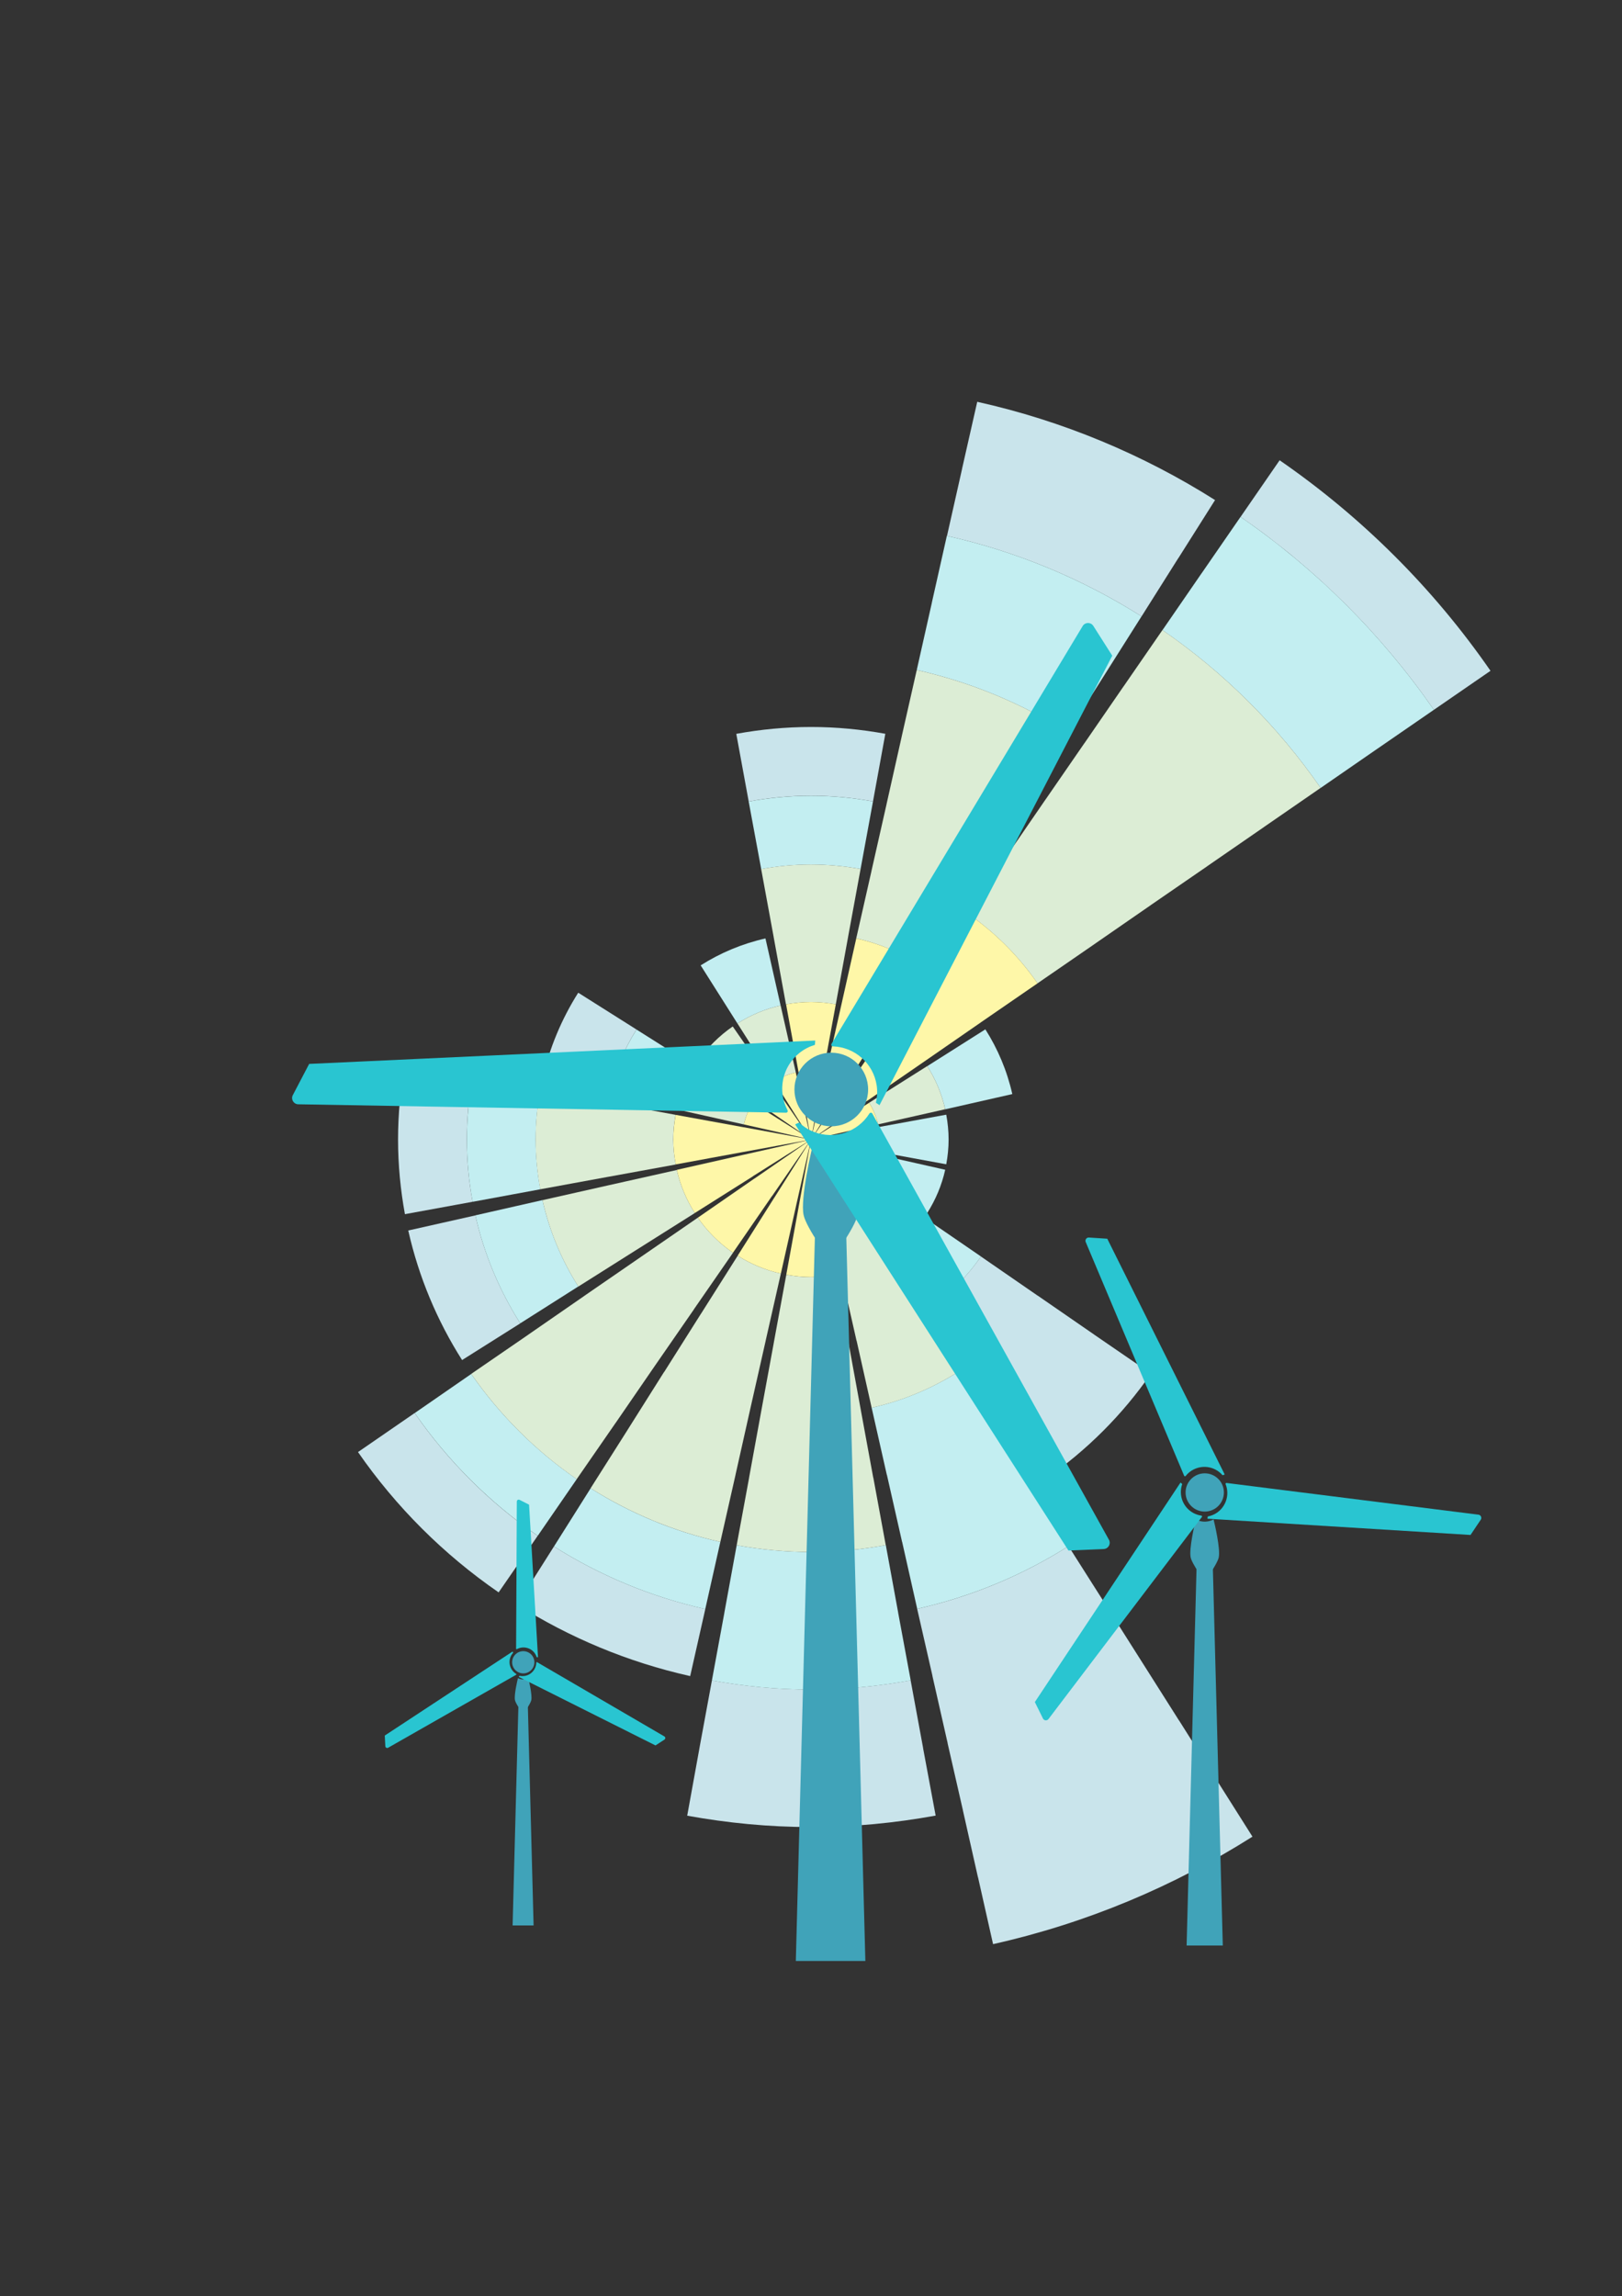<svg width="354" height="501" viewBox="0 0 354 501" fill="none" xmlns="http://www.w3.org/2000/svg">
<rect x="0" y="0" width="354" height="501" fill="#333333" stroke="none"/>
<g clip-path="url(#clip0_2751_597)">
<path d="M325.3 146.368L312.984 154.855L312.943 154.879C301.537 138.428 287.229 124.144 270.738 112.771L270.78 112.747L279.278 100.43C297.255 112.836 312.877 128.414 325.3 146.368Z" fill="#C9E4EB"/>
<path d="M312.943 154.877L300.627 163.364L300.586 163.388L288.27 171.898L288.228 171.922C278.904 158.458 267.2 146.776 253.701 137.482L253.743 137.44L262.223 125.123L262.247 125.099L270.745 112.781C287.229 124.137 301.537 138.426 312.943 154.877Z" fill="#C3EEF1"/>
<path d="M204.205 396.158C195.368 397.767 186.293 398.658 177.011 398.658C167.769 398.658 158.742 397.767 149.982 396.181L152.653 381.447V381.423L155.364 366.73V366.664C162.399 367.935 169.607 368.654 177.005 368.654C184.426 368.654 191.693 367.935 198.752 366.641V366.682L201.464 381.393V381.458L204.205 396.158Z" fill="#C9E4EB"/>
<path d="M265.184 109.112L257.198 121.75L257.156 121.792L249.187 134.43L249.146 134.495C236.301 126.365 221.969 120.354 206.668 116.927L206.692 116.886L209.974 102.3V102.258L213.281 87.672C231.972 91.835 249.479 99.182 265.184 109.112Z" fill="#C9E4EB"/>
<path d="M288.227 171.917L275.894 180.428L275.87 180.451L263.536 188.962L263.513 188.986L251.179 197.473L251.155 197.496L238.822 206.025L238.798 206.048L226.44 214.559C222.284 208.567 217.092 203.382 211.092 199.254V199.23L219.614 186.889H219.637L228.135 174.524L228.159 174.5L236.657 162.183L236.681 162.159L245.179 149.818L245.203 149.794L253.7 137.477C267.2 146.771 278.897 158.453 288.227 171.917Z" fill="#DCEDD5"/>
<path d="M117.354 335.111C106.858 327.878 97.753 318.791 90.498 308.32L90.474 308.338L78.135 316.837C86.425 328.804 96.831 339.185 108.826 347.453L117.336 335.129L117.354 335.111Z" fill="#C9E4EB"/>
<path d="M198.759 366.652C191.7 367.94 184.433 368.665 177.011 368.665C169.614 368.665 162.406 367.946 155.371 366.675L158.083 351.964V351.923L160.777 337.188V337.164C166.057 338.115 171.457 338.643 177.011 338.643C182.566 338.643 188.013 338.115 193.312 337.141L193.335 337.182L196.029 351.893V351.935L198.759 366.652Z" fill="#C3EEF1"/>
<path d="M153.932 351.085C142.032 348.425 130.894 343.751 120.897 337.438L120.879 337.467L112.875 350.117C124.305 357.333 137.031 362.678 150.631 365.719L153.926 351.115L153.932 351.085Z" fill="#C9E4EB"/>
<path d="M273.349 400.754C256.222 411.593 237.145 419.634 216.736 424.207L213.453 409.621L213.429 409.58L210.146 394.993V394.952L206.816 380.389V380.324L203.51 365.738V365.673L200.18 351.086V351.045C212.073 348.378 223.2 343.698 233.202 337.367L233.226 337.409L241.236 350.023L241.278 350.089L249.27 362.703L249.312 362.768L257.304 375.383L257.346 375.424L265.315 388.063L265.356 388.104L273.349 400.754Z" fill="#C9E4EB"/>
<path d="M249.139 134.489L241.147 147.128L241.123 147.169L233.13 159.825L233.106 159.849C223.122 153.542 211.972 148.862 200.084 146.195V146.172L203.367 131.567V131.526L206.649 116.922C221.968 120.349 236.294 126.365 249.139 134.489Z" fill="#C3EEF1"/>
<path d="M157.207 336.44V336.464L153.925 351.092C142.031 348.425 130.887 343.745 120.902 337.438L128.895 324.758V324.734C137.476 330.157 147.015 334.16 157.207 336.44Z" fill="#C3EEF1"/>
<path d="M125.863 322.739V322.763L117.365 335.104C106.875 327.865 97.759 318.784 90.51 308.325L102.843 299.797C109.093 308.771 116.872 316.539 125.863 322.739Z" fill="#C3EEF1"/>
<path d="M233.202 337.367C223.199 343.698 212.067 348.372 200.179 351.045L196.897 336.459L196.873 336.417L193.567 321.813L193.543 321.789L190.236 307.161C197.039 305.635 203.397 302.951 209.1 299.352H209.123L217.134 312.031L217.157 312.055L225.168 324.693L225.209 324.735L233.202 337.367Z" fill="#C3EEF1"/>
<path d="M170.417 277.882V277.906L167.111 292.51V292.534L163.804 307.162L160.521 321.813V321.837L157.215 336.441C147.022 334.154 137.484 330.152 128.896 324.735L136.907 312.097L136.931 312.055L144.923 299.376H144.947L152.957 286.696L152.981 286.672L160.991 274.016V273.992C163.846 275.792 167.027 277.146 170.417 277.882Z" fill="#DCEDD5"/>
<path d="M251.197 299.714C244.988 308.688 237.186 316.48 228.201 322.704L219.679 310.386L219.655 310.362L211.133 298.021L211.11 297.997L202.612 285.68L202.588 285.656C207.084 282.544 210.979 278.648 214.095 274.164L214.119 274.188L226.452 282.698H226.476L238.81 291.209L238.834 291.233L251.197 299.714Z" fill="#C9E4EB"/>
<path d="M103.145 262.228C102.337 257.815 101.891 253.278 101.891 248.639C101.891 244.03 102.331 239.529 103.128 235.152L103.11 235.146L88.356 232.438C87.398 237.694 86.875 243.104 86.875 248.633C86.875 254.198 87.41 259.638 88.374 264.93L103.128 262.228H103.145Z" fill="#C9E4EB"/>
<path d="M113.547 288.749C109.021 281.623 105.667 273.682 103.752 265.195L103.735 265.201L89.1 268.491C91.395 278.677 95.415 288.203 100.85 296.761L113.529 288.767L113.547 288.749Z" fill="#C9E4EB"/>
<path d="M163.393 174.88C167.806 174.072 172.349 173.627 176.999 173.627C181.62 173.627 186.14 174.066 190.528 174.862L190.534 174.844L193.222 160.11C187.959 159.154 182.542 158.625 177.005 158.625C171.433 158.625 165.986 159.16 160.693 160.122L163.399 174.862L163.393 174.88Z" fill="#C9E4EB"/>
<path d="M116.918 248.638C116.918 252.344 117.281 255.984 117.917 259.5L103.145 262.232C102.342 257.831 101.896 253.3 101.896 248.644C101.896 244.053 102.342 239.539 103.127 235.156L117.923 237.847C117.257 241.333 116.918 244.95 116.918 248.638Z" fill="#C3EEF1"/>
<path d="M126.219 280.704L113.546 288.745C109.009 281.613 105.661 273.672 103.752 265.185L118.399 261.859C119.927 268.654 122.597 275.008 126.219 280.704Z" fill="#C3EEF1"/>
<path d="M190.534 174.864L187.822 189.617C184.301 188.981 180.698 188.643 177.011 188.643C173.282 188.643 169.654 188.981 166.134 189.64L163.398 174.888C167.805 174.086 172.342 173.641 177.005 173.641C181.631 173.635 186.145 174.08 190.534 174.864Z" fill="#C3EEF1"/>
<path d="M151.637 264.679L151.613 264.702L138.958 272.684L138.917 272.708L126.244 280.708H126.22C122.593 275.013 119.923 268.664 118.4 261.869L133.071 258.567L147.718 255.289C148.479 258.692 149.835 261.822 151.637 264.679Z" fill="#DCEDD5"/>
<path d="M118.401 235.466L133.048 238.768H133.054C134.195 233.672 136.211 228.921 138.917 224.639L138.899 224.627L126.209 216.615L126.197 216.609C122.581 222.317 119.905 228.672 118.383 235.46L118.401 235.466Z" fill="#C9E4EB"/>
<path d="M233.113 159.855L225.121 172.511L225.097 172.535L217.104 185.215L217.081 185.238L209.07 197.918H209.047L201.036 210.574L201.012 210.616C196.731 207.908 191.961 205.894 186.877 204.754V204.73L190.183 190.126V190.102L193.49 175.475V175.451L196.772 160.823V160.799L200.079 146.195C211.984 148.868 223.134 153.542 233.113 159.855Z" fill="#DCEDD5"/>
<path d="M214.101 274.165C210.985 278.655 207.084 282.545 202.594 285.657L194.055 273.339V273.315C197.064 271.26 199.651 268.659 201.726 265.672L214.101 274.165Z" fill="#C3EEF1"/>
<path d="M193.312 337.143C188.014 338.117 182.566 338.645 177.012 338.645C171.458 338.645 166.052 338.117 160.777 337.167L163.489 322.456V322.414L166.183 307.662L168.895 292.909V292.885L171.606 278.151C173.367 278.465 175.169 278.661 177.012 278.661C178.856 278.661 180.657 278.471 182.418 278.133L182.441 278.157L185.153 292.891L185.177 292.933L187.871 307.644V307.668L190.583 322.42L190.606 322.444L193.312 337.143Z" fill="#DCEDD5"/>
<path d="M147.479 254.073L147.455 254.097L132.701 256.787H132.677L117.923 259.496H117.899C117.263 255.98 116.9 252.339 116.9 248.633C116.9 244.951 117.239 241.328 117.899 237.836L132.671 240.544H132.695L147.449 243.252C147.134 245.01 146.938 246.786 146.938 248.627C146.949 250.492 147.14 252.315 147.479 254.073Z" fill="#DCEDD5"/>
<path d="M159.969 273.339V273.363L151.447 285.68V285.704L142.907 298.045L134.409 310.41L134.385 310.434L125.864 322.751C116.878 316.551 109.1 308.783 102.844 299.803V299.779L115.201 291.292L115.225 291.269L127.559 282.74L127.582 282.717L139.94 274.206L152.297 265.695C154.373 268.683 156.977 271.284 159.969 273.339Z" fill="#DCEDD5"/>
<path d="M187.817 189.613V189.637L185.105 204.371V204.395L182.411 219.147C180.651 218.833 178.849 218.637 177.006 218.637C175.138 218.637 173.319 218.827 171.558 219.147H171.535L168.841 204.413V204.389L166.129 189.654V189.631C169.649 188.977 173.271 188.633 177.006 188.633C180.699 188.639 184.302 188.977 187.817 189.613Z" fill="#DCEDD5"/>
<path d="M160.936 223.313C163.791 221.502 166.966 220.16 170.362 219.393V219.387L167.061 204.766C161.965 205.912 157.202 207.925 152.92 210.639L160.93 223.301L160.936 223.313Z" fill="#C3EEF1"/>
<path d="M147.7 242.074C148.461 238.676 149.799 235.505 151.607 232.654L151.595 232.648L138.922 224.648C136.21 228.93 134.2 233.682 133.059 238.777L147.7 242.079V242.074Z" fill="#C3EEF1"/>
<path d="M202.375 232.625C204.183 235.476 205.527 238.647 206.294 242.044H206.306L220.935 238.725C219.787 233.635 217.771 228.878 215.054 224.602L202.393 232.619L202.375 232.625Z" fill="#C3EEF1"/>
<path d="M209.101 299.334V299.358C203.398 302.957 197.041 305.647 190.238 307.168L186.955 292.54L186.931 292.516L183.625 277.912L183.601 277.888L180.318 263.284V263.26C182.013 262.88 183.601 262.203 185.022 261.312H185.046L193.039 273.969L193.062 273.992L201.073 286.631L201.114 286.672L209.101 299.334Z" fill="#DCEDD5"/>
<path d="M191.646 251.93C191.265 253.628 190.593 255.214 189.689 256.639L189.707 256.651L202.38 264.651C204.188 261.8 205.532 258.629 206.293 255.238L191.658 251.936L191.646 251.93Z" fill="#C3EEF1"/>
<path d="M191.76 245.927C191.92 246.806 192.015 247.709 192.015 248.635C192.015 249.562 191.92 250.458 191.76 251.337H191.772L206.52 254.046C206.841 252.288 207.031 250.482 207.031 248.635C207.031 246.782 206.841 244.983 206.52 243.219L191.766 245.921L191.76 245.927Z" fill="#C3EEF1"/>
<path d="M189.363 257.156C188.328 258.653 187.032 259.948 185.533 260.987L185.539 260.999L194.055 273.334C197.052 271.267 199.651 268.672 201.72 265.679L189.369 257.168L189.363 257.156Z" fill="#DCEDD5"/>
<path d="M176.987 248.656L164.308 256.656V256.68L151.636 264.68C149.834 261.823 148.478 258.687 147.717 255.278V255.255L162.34 251.952H162.364L176.987 248.656Z" fill="#FEF7A8"/>
<path d="M177.011 248.656L173.704 263.26V263.284L170.422 277.888C167.032 277.146 163.851 275.792 160.99 273.992L168.983 261.336L169.007 261.312L176.999 248.656H177.011Z" fill="#FEF7A8"/>
<path d="M176.988 248.656L168.49 260.998H168.466L159.968 273.339C156.977 271.284 154.372 268.683 152.297 265.695L164.63 257.167H164.654L176.988 248.656Z" fill="#FEF7A8"/>
<path d="M162.346 245.352C162.727 243.653 163.399 242.068 164.303 240.642L164.291 240.636L151.606 232.648C149.798 235.505 148.46 238.671 147.699 242.068L162.34 245.346L162.346 245.352Z" fill="#DCEDD5"/>
<path d="M168.972 235.972C170.399 235.07 171.987 234.399 173.687 234.012V234.007L170.369 219.391C166.967 220.157 163.798 221.499 160.943 223.31L168.972 235.96V235.972Z" fill="#DCEDD5"/>
<path d="M176.988 248.65L162.234 251.359H162.211L147.48 254.073C147.141 252.315 146.951 250.497 146.951 248.633C146.951 246.792 147.141 245.01 147.463 243.258L162.217 245.948H162.24L176.988 248.65Z" fill="#FEF7A8"/>
<path d="M164.623 240.135C165.664 238.638 166.96 237.343 168.459 236.304V236.298L159.919 223.969C156.922 226.041 154.329 228.637 152.26 231.63L164.623 240.135Z" fill="#DCEDD5"/>
<path d="M189.684 240.623C190.588 242.048 191.259 243.634 191.64 245.333H191.652L206.287 242.036C205.526 238.639 204.182 235.474 202.368 232.617L189.69 240.617L189.684 240.623Z" fill="#DCEDD5"/>
<path d="M191.641 245.335C191.26 243.636 190.588 242.05 189.684 240.625L177 248.643L191.641 245.335Z" fill="#FEF7A8"/>
<path d="M185.022 261.312C183.601 262.203 182.013 262.88 180.318 263.26L177.012 248.656L185.022 261.312Z" fill="#FEF7A8"/>
<path d="M177 248.644L191.766 251.34C191.926 250.461 192.022 249.564 192.022 248.638C192.022 247.711 191.926 246.809 191.766 245.93L177 248.644Z" fill="#FEF7A8"/>
<path d="M226.441 214.555L226.418 214.579L214.084 223.065L214.06 223.089L201.727 231.618L189.369 240.128H189.345L177.012 248.639L185.533 236.298L194.055 223.956L202.553 211.591L202.577 211.568L211.099 199.25C217.093 203.378 222.285 208.562 226.441 214.555Z" fill="#FEF7A8"/>
<path d="M177 248.641L185.534 260.976C187.032 259.943 188.329 258.642 189.363 257.145L177 248.641Z" fill="#FFF1A8"/>
<path d="M177 248.641L189.69 256.64C190.594 255.215 191.266 253.629 191.647 251.931L177 248.641Z" fill="#FEF7A8"/>
<path d="M201.025 210.614L193.032 223.27V223.293L185.022 235.955L184.998 235.979L177.006 248.641L180.288 234.013L183.595 219.386L186.878 204.758C191.974 205.892 196.743 207.905 201.025 210.614Z" fill="#FEF7A8"/>
<path d="M164.302 240.641C163.398 242.066 162.726 243.652 162.346 245.35L176.993 248.64L164.302 240.641Z" fill="#FEF7A8"/>
<path d="M176.988 248.589V248.613H176.964L164.631 240.143V240.12C165.689 238.617 166.962 237.328 168.467 236.289L176.756 248.268L176.988 248.589Z" fill="#FEF7A8"/>
<path d="M182.411 219.144L179.7 233.878V233.902L177.006 248.637H176.982V248.595L174.27 233.902V233.878L171.559 219.144C173.319 218.829 175.139 218.633 177.006 218.633C178.855 218.639 180.657 218.829 182.411 219.144Z" fill="#FEF7A8"/>
<path d="M176.987 248.588V248.612H176.963L176.749 248.273L168.971 235.974C170.392 235.065 171.98 234.406 173.675 234.008L176.987 248.588Z" fill="#FEF7A8"/>
<path d="M182.411 278.124C180.651 278.462 178.849 278.652 177.005 278.652C175.162 278.652 173.36 278.462 171.6 278.142L174.294 263.407V263.383L177.005 248.648L179.717 263.383V263.407L182.411 278.124Z" fill="#FEF7A8"/>
<path d="M173.688 427.88L177.999 264.219H184.552L188.864 427.88H173.688Z" fill="#40A3B9"/>
<path d="M178.316 249.565C178.048 249.458 177.792 249.34 177.543 249.209C177.049 251.234 174.652 261.473 175.378 265.084C175.949 267.935 181.277 275.115 181.277 275.115C181.277 275.115 186.611 267.935 187.176 265.084C187.896 261.467 185.499 251.222 185.012 249.203C183.008 250.254 180.581 250.462 178.316 249.565Z" fill="#40A3B9"/>
<path d="M190.386 242.982C190.249 242.727 189.899 242.727 189.744 242.97C187.228 246.985 182.132 248.761 177.571 246.955C176.358 246.474 175.293 245.773 174.395 244.93L173.545 245.346L233.191 338.321L240.886 337.995C241.885 337.953 242.504 336.884 242.04 335.999L190.386 242.982Z" fill="#29C5D1"/>
<path d="M171.547 242.789C171.833 242.801 172.011 242.498 171.881 242.243C169.656 238.062 170.661 232.764 174.515 229.718C175.538 228.91 176.68 228.34 177.857 227.983L177.922 227.039L67.473 232.141L63.905 238.959C63.441 239.844 64.059 240.913 65.064 240.954L171.547 242.789Z" fill="#29C5D1"/>
<path d="M181.484 227.757C181.329 228 181.502 228.309 181.793 228.315C186.533 228.482 190.624 232.003 191.338 236.856C191.528 238.144 191.451 239.415 191.165 240.615L191.95 241.143L242.747 143.067L238.614 136.569C238.079 135.726 236.842 135.726 236.307 136.575L181.484 227.757Z" fill="#29C5D1"/>
<path d="M181.425 245.754C185.865 245.754 189.465 242.159 189.465 237.725C189.465 233.29 185.865 229.695 181.425 229.695C176.984 229.695 173.385 233.29 173.385 237.725C173.385 242.159 176.984 245.754 181.425 245.754Z" fill="#40A3B9"/>
<path d="M258.977 424.509L261.219 339.344H264.632L266.874 424.509H258.977Z" fill="#40A3B9"/>
<path d="M261.385 331.723C261.248 331.67 261.111 331.604 260.987 331.539C260.731 332.596 259.482 337.923 259.857 339.8C260.154 341.285 262.925 345.021 262.925 345.021C262.925 345.021 265.702 341.285 265.994 339.8C266.368 337.918 265.12 332.59 264.864 331.539C263.823 332.085 262.562 332.192 261.385 331.723Z" fill="#40A3B9"/>
<path d="M262.307 331.011C262.402 330.892 262.325 330.726 262.176 330.702C259.732 330.352 257.817 328.303 257.722 325.749C257.699 325.072 257.806 324.419 258.02 323.813L257.645 323.492L225.854 371.384L227.626 374.978C227.858 375.447 228.494 375.512 228.821 375.102L262.307 331.011Z" fill="#29C5D1"/>
<path d="M258.442 322.009C258.496 322.146 258.68 322.17 258.775 322.051C260.304 320.115 263.039 319.479 265.299 320.673C265.9 320.988 266.411 321.41 266.827 321.897L267.291 321.73L241.661 270.286L237.658 270.025C237.135 269.99 236.76 270.512 236.951 270.993L258.442 322.009Z" fill="#29C5D1"/>
<path d="M267.694 323.581C267.546 323.557 267.439 323.705 267.492 323.848C268.408 326.134 267.587 328.819 265.429 330.179C264.852 330.541 264.233 330.773 263.603 330.886L263.514 331.373L320.942 334.924L323.172 331.598C323.463 331.165 323.202 330.577 322.684 330.5L267.694 323.581Z" fill="#29C5D1"/>
<path d="M262.933 329.827C265.241 329.827 267.113 327.958 267.113 325.652C267.113 323.346 265.241 321.477 262.933 321.477C260.624 321.477 258.752 323.346 258.752 325.652C258.752 327.958 260.624 329.827 262.933 329.827Z" fill="#40A3B9"/>
<path d="M111.877 420.124L113.179 370.688H115.16L116.456 420.124H111.877Z" fill="#40A3B9"/>
<path d="M113.275 366.263C113.192 366.233 113.114 366.198 113.043 366.156C112.894 366.768 112.169 369.862 112.389 370.955C112.561 371.816 114.173 373.984 114.173 373.984C114.173 373.984 115.784 371.816 115.957 370.955C116.177 369.862 115.451 366.768 115.303 366.156C114.69 366.471 113.959 366.536 113.275 366.263Z" fill="#40A3B9"/>
<path d="M112.65 365.431C112.727 365.39 112.727 365.283 112.65 365.235C111.425 364.493 110.872 362.961 111.401 361.577C111.544 361.209 111.752 360.888 112.002 360.615L111.871 360.359L83.975 378.693L84.1 381.015C84.117 381.318 84.444 381.502 84.706 381.354L112.65 365.431Z" fill="#29C5D1"/>
<path d="M112.639 359.744C112.639 359.833 112.728 359.887 112.805 359.839C114.06 359.15 115.666 359.435 116.599 360.588C116.849 360.896 117.021 361.235 117.134 361.591L117.42 361.609L115.469 328.315L113.394 327.264C113.126 327.127 112.805 327.317 112.793 327.62L112.639 359.744Z" fill="#29C5D1"/>
<path d="M117.217 362.682C117.146 362.634 117.051 362.688 117.051 362.777C117.015 364.208 115.968 365.455 114.505 365.687C114.113 365.746 113.732 365.729 113.369 365.651L113.215 365.889L143.062 380.849L145.012 379.578C145.268 379.412 145.262 379.038 145 378.883L117.217 362.682Z" fill="#29C5D1"/>
<path d="M114.204 365.128C115.544 365.128 116.63 364.043 116.63 362.704C116.63 361.366 115.544 360.281 114.204 360.281C112.864 360.281 111.777 361.366 111.777 362.704C111.777 364.043 112.864 365.128 114.204 365.128Z" fill="#40A3B9"/>
</g>
<defs>
<clipPath id="clip0_2751_597">
<rect width="354" height="500" fill="white" transform="translate(0 0.945)"/>
</clipPath>
</defs>
</svg>
